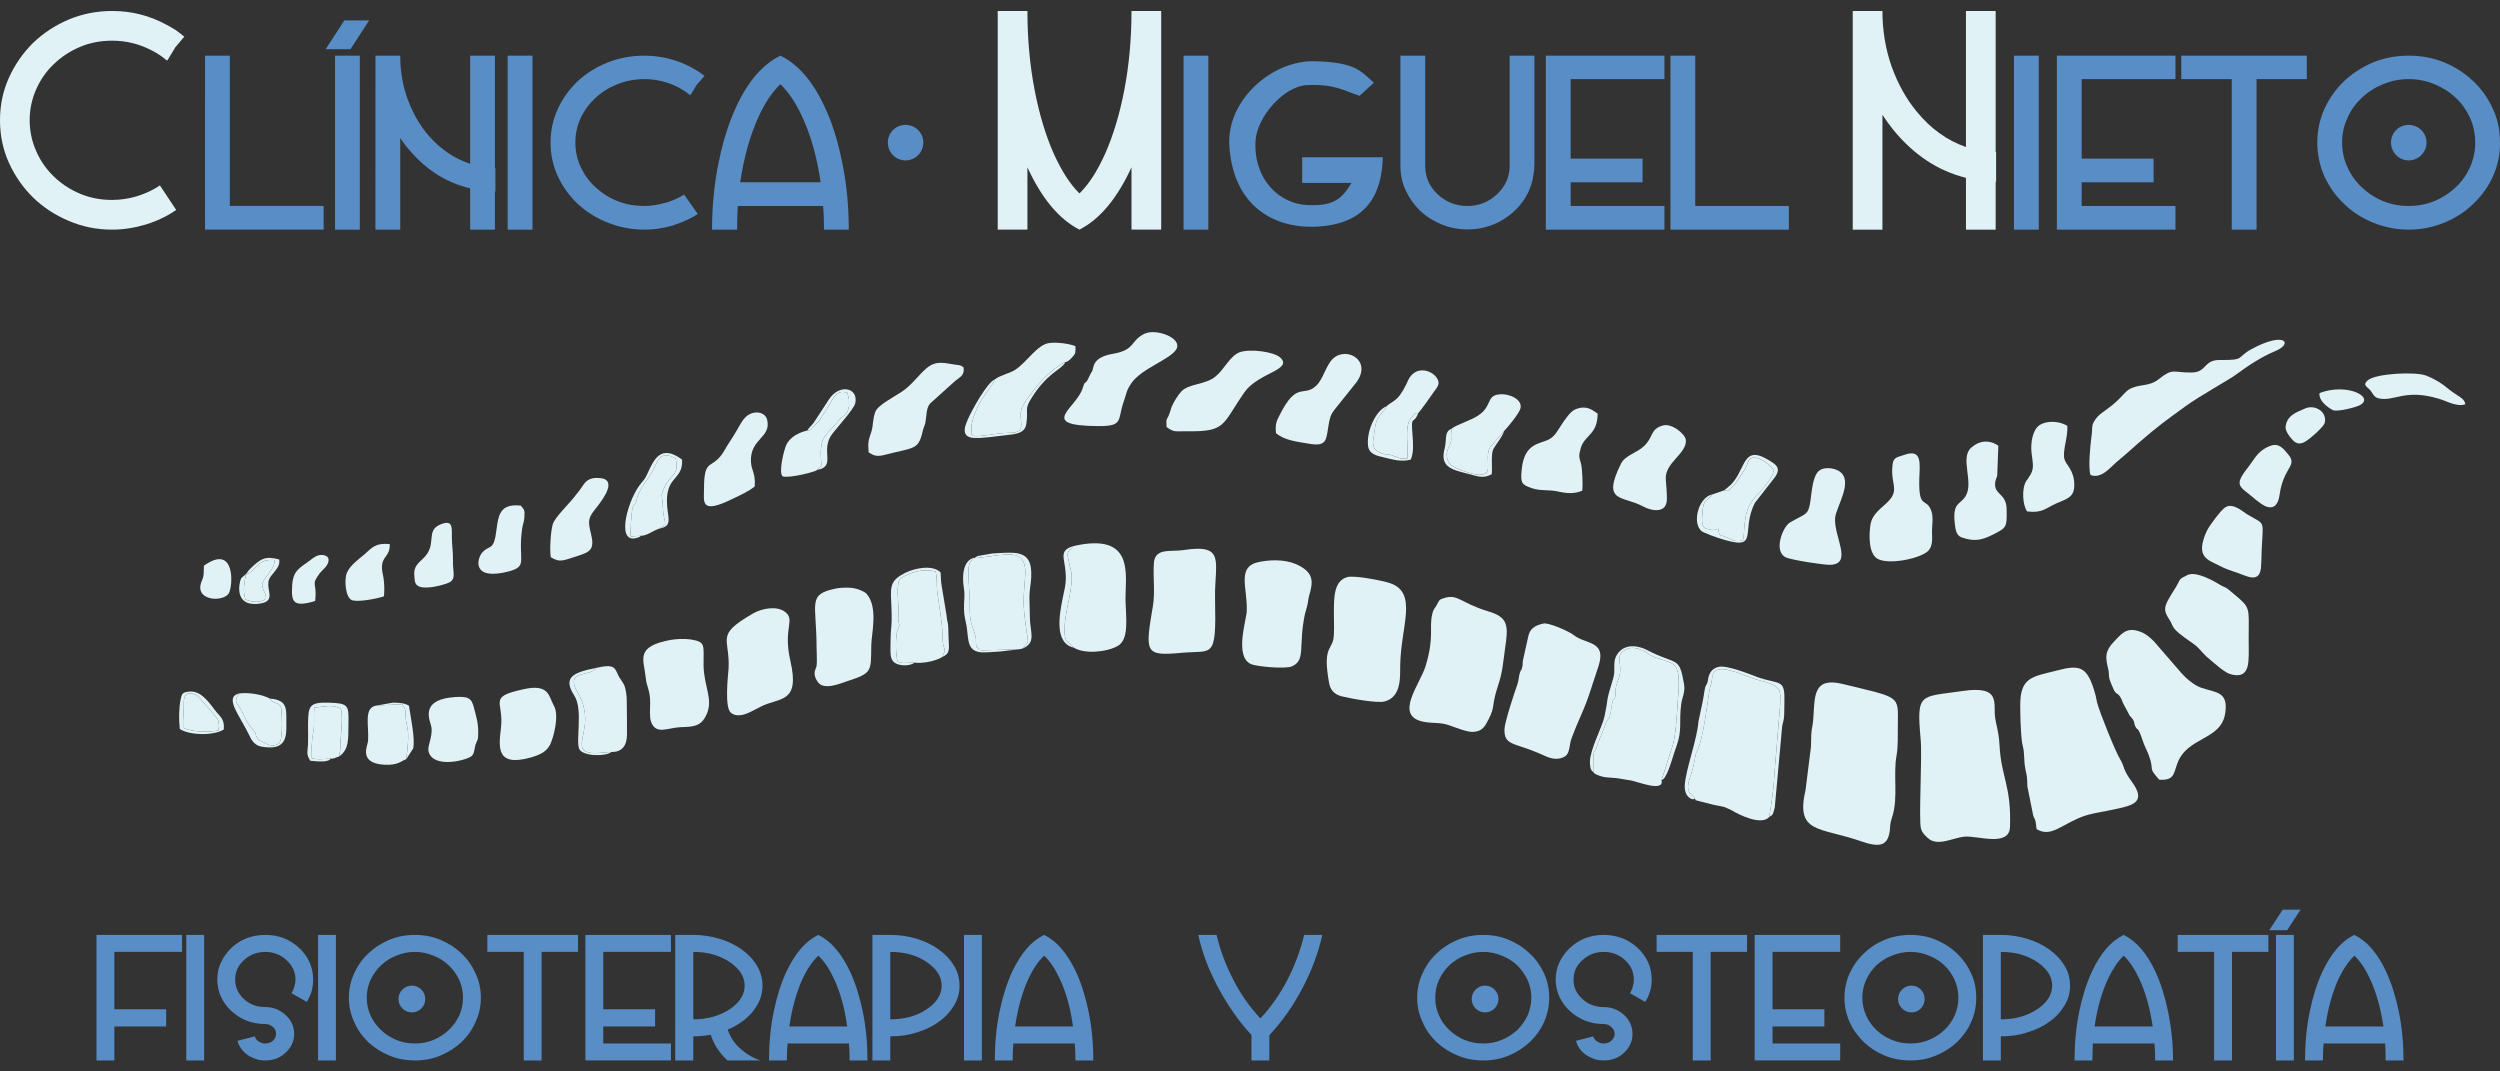 <?xml version="1.0" encoding="utf-8"?>
<!-- Generator: Adobe Illustrator 14.0.0, SVG Export Plug-In . SVG Version: 6.00 Build 43363)  -->
<!DOCTYPE svg PUBLIC "-//W3C//DTD SVG 1.1//EN" "http://www.w3.org/Graphics/SVG/1.1/DTD/svg11.dtd">
<svg version="1.1" id="Capa_1" xmlns="http://www.w3.org/2000/svg" xmlns:xlink="http://www.w3.org/1999/xlink" x="0px" y="0px"
	 width="280px" height="120px" viewBox="0 0 280 120" enable-background="new 0 0 280 120" xml:space="preserve">
<rect x="0" y="0" width="280" height="120" fill="#333333" stroke="none"/>
<g>
	<path fill="#E1F2F6" d="M228.093,92.854c1.126,0.701,2.102,0.124,3.077-0.399c2.628-1.451,2.876-1.202,5.953-1.877
		c1.877-0.399,3.228-0.826,1.676-2.978c-1.1-1.475-0.799-1.676-1.35-2.575c-0.501-0.802-2.276-5.18-2.577-6.354
		c-0.075-0.301-0.101-0.525-0.149-0.727c-0.901-3.352-1.702-3.552-4.428-2.826c-2.628,0.675-4.028,0.701-4.028,3.827
		c0,1.352,0.051,2.628,0.151,3.804c0.073,0.799,0.25,0.974,0.274,1.774c0.023,0.626,0.051,1.151,0.175,1.726
		c0.175,0.776,0.175,0.852,0.199,1.826l0.652,3.252c0.099,0.325,0.199,0.352,0.274,0.726
		C228.043,92.253,228.043,92.604,228.093,92.854L228.093,92.854z"/>
	<path fill="#E1F2F6" d="M212.408,84.646c0.201-1.1,0.126-2.275,0.15-3.552c0.024-3.226,0.35-2.901-6.13-4.478
		c-3.303-0.825-3.177,1.252-3.327,3.729c-0.125,1.625-0.25,0.8-0.274,3.303l-0.601,4.803c-1.149,4.928,1.526,4.152,6.156,5.753
		c2.149,0.751,3.15,0.601,3.301-1.45c0.024-0.651,0.125-0.875,0.301-1.452C212.584,89.2,212.033,86.774,212.408,84.646
		L212.408,84.646z"/>
	<path fill="#E1F2F6" d="M219.813,77.393c-4.777,0.7-5.179,0.101-4.702,5.379c0.2,2.025-0.252,9.206,0.05,10.082
		c0.174,0.501,0.399,0.651,0.7,0.95c1.077,1.101,2.876,0,4.203-0.101c1.401-0.124,4.952,1.177,5.054-1.05
		c0.174-4.653-1.001-5.604-1.177-9.256c-0.101-1.576-0.324-1.951-0.474-2.927C223.19,78.818,224.242,76.743,219.813,77.393
		L219.813,77.393z"/>
	<path fill="#E1F2F6" d="M189.845,89.451c0.175,0.3-0.275,0.051,0.45,0.274l1.677,0.425c0.426,0.076,0.801,0.15,1.199,0.25
		l0.775,0.351c0.802,0.501,3.328,1.752,4.204,0.752c0.301-1.853,0.477-2.877,0.6-4.93c0.05-0.775,0.126-1.7,0.2-2.501l0.427-5.128
		c0.025-1.677,0.324-2.075-2.628-2.827c-0.775-0.199-3.325-1.426-4.302-1.126c-0.877,0.275-0.576,1.077-0.877,1.853
		c-0.226,0.626-0.574,4.678-1.275,6.729c-0.4,1.175-0.176-0.126-0.6,2.075c-0.126,0.701-0.451,1.451-0.576,1.978
		C188.869,88.8,189.394,88.852,189.845,89.451L189.845,89.451z"/>
	<path fill="#E1F2F6" d="M241.828,87.324c1.625,0.101,1.6-0.575,2.001-1.726c1.075-3.153,4.951-2.603,5.401-5.754
		c0.351-2.426-1.051-2.251-2.726-2.826c-0.775-0.275-1.676-1.051-2.202-1.65l-3.051-3.527c-0.475-0.475-1-0.925-1.651-1.126
		c-1.375-0.476-1.95,0.226-2.627,0.926c-1.35,1.351-1.151,2.001-0.827,3.402c0.076,0.348,0.026,0.649,0.102,0.95
		c0,0.101,0.451,1.2,0.525,1.324c0.324,0.552,0.451,0.226,0.826,0.977c0.101,0.226,0.126,0.376,0.273,0.626l0.652,1.226
		c0.123,0.176,0.349,0.35,0.425,0.55c0.149,0.325,0.051,0.35,0.227,0.7c0.224,0.426,0.175,0.051,0.424,0.551
		c0.176,0.351,0.376,1,0.526,1.403l0.5,1.124C241.401,86.549,240.451,85.748,241.828,87.324L241.828,87.324z"/>
	<path fill="#E1F2F6" d="M161.728,66.988c-0.551,0.148-0.551,0.273-0.801,0.751c-0.302,0.524-0.375,0.45-0.526,1.075
		c-0.35,1.576,0.252,2.526-0.725,5.754c-0.6,2.051-3.651,5.628-0.199,6.279c1.076,0.199,1.875,0.024,2.876,0.399
		c0.626,0.225,1.977,0.751,2.576,0.726c1.126-0.025,1.401-0.675,1.776-1.376c0.8-1.551,0.3-1.451,1.051-3.728
		c0.55-1.65,0.55-2.4,0.8-4.152c0.399-2.651,0.399-3.578-1.9-4.254C163.529,67.513,163.302,66.486,161.728,66.988L161.728,66.988z"
		/>
	<path fill="#E1F2F6" d="M172.835,69.839c-0.952,0.225-1.503,0.575-1.678,1.477l-0.601,2.701c-0.024,0.226,0,0.501-0.074,0.727
		c-0.125,0.55-0.052,0.049-0.225,0.524c-0.149,0.35-0.149,0.926-0.3,1.351c-0.327,0.902-1.427,4.254-1.452,5.004
		c-0.074,1.876,1.002,1.526,3.828,2.727c0.75,0.299,1.602,0.9,2.676,0.5c0.901-0.325,0.676-1.251,1.001-2.15
		c0.926-2.478,1.451-3.176,2.275-5.829l0.751-2.277c0.925-2.902-1.45-2.376-2.828-3.5C175.76,70.739,173.459,69.688,172.835,69.839
		L172.835,69.839z"/>
	<path fill="#E1F2F6" d="M178.438,86.449c0.125,0.25,0.473,0.351,0.825,0.476c0.425,0.124,0.649,0.149,1.124,0.175
		c1.051,0.05,1.301,0.176,2.228,0.301c0.725,0.102,3.802,1.4,3.479-0.025l1.274-3.976c0.325-1.228,0.427-3.127,0.525-4.58
		c0.05-1.2,0.45-3.727-0.45-4.402c-0.675-0.475-2.076-0.65-2.703-1.101c-0.799-0.55-1.852-1.101-2.826-0.474
		c-0.775,0.499-0.501,1.075-0.451,1.949c0.052,0.902-0.299,1.402-0.45,2.027c-0.124,0.449-0.024,0.825-0.1,1.201
		c-0.126,0.501-0.176-0.102-0.376,0.85c-0.075,0.35-0.1,0.85-0.176,1.101c-0.148,0.7-0.148,0.401-0.426,0.8l-0.425,1.152
		l-0.023,0.05l-0.552,1.325C178.486,84.999,178.463,83.146,178.438,86.449L178.438,86.449z"/>
	<path fill="#E1F2F6" d="M150.896,64.635c-1.527,0.427-1.5,2.303-1.5,4.178c0,0.7,0.074,2.277-0.076,2.876
		c-0.325,1.177-1.126,1.026-0.475,4.728c0.124,0.8,0.551,1.327,1.351,1.551c0.901,0.226,4.103,0.851,4.953,0.577
		c1.853-0.552,1.649-2.828,1.677-4.028c0.05-4.302,2.001-8.079-1.078-9.181C154.923,65.036,151.694,64.41,150.896,64.635
		L150.896,64.635z"/>
	<path fill="#E1F2F6" d="M234.146,53.203c1.202,0.451,2.178-0.825,2.875-1.425c0.827-0.7,1.627-1.376,2.503-2.177
		c2.252-1.951,2.952-2.426,5.254-4.102c1.525-1.125,4.952-3.002,5.704-3.578c1.25-0.925,2.776-1.951,4.352-2.601
		c2.077-0.875,1.027-2.227-2.651-0.226c-1.751,0.951-0.675,1.251-3.478,1.226c-1.976-0.051-1.477,1.401-3.277,1.401
		c-2.076,0.024-2.026-0.551-3.652,0.75c-1.125,0.901-2.252,0.476-3.376,1.177c-0.351,0.225-0.751,0.75-1.151,1.125
		c-1.175,1.151-2.026,1.426-2.551,2.177c-0.526,0.776-0.3,0.876-0.45,1.927C234.123,49.777,233.848,52.479,234.146,53.203
		L234.146,53.203z"/>
	<path fill="#E1F2F6" d="M132.533,61.609c-1.427,0.225-3.202-0.301-3.302,1.501c-0.1,1.601,0.15,3.227-0.1,4.728
		c-0.9,5.327-0.926,5.652,3.227,5.277c3.452-0.325,3.878,0.851,3.729-5.953C135.985,63.01,137.411,60.857,132.533,61.609
		L132.533,61.609z"/>
	<path fill="#E1F2F6" d="M141.163,62.91c-2.751,0.475-1.426,2.826-1.526,5.528c-0.024,0.951-1.402,5.076,0.45,5.929
		c0.65,0.301,3.853,0.575,4.579,0.274c1.625-0.675,0.726-2.226,1.476-5.829c0.125-0.524,0.149-0.449,0.274-0.999
		c0.075-0.251,0.101-0.752,0.201-1.077c0.499-1.625,0.45-2.502-1-3.326C144.441,62.734,142.764,62.609,141.163,62.91L141.163,62.91z
		"/>
	<path fill="#E1F2F6" d="M120.226,61.158c-0.752,0.875-0.852,0.426-0.276,2.775c0.375,1.502-0.601,4.304-0.7,6.004
		c-0.15,2.277,0.4,1.803,1.025,2.603c1.175,0.726,3.603,0.524,4.878-0.175c1.35-0.726,0.95-3.153,0.9-5.203
		C126.029,64.386,127.154,59.582,120.226,61.158L120.226,61.158z"/>
	<path fill="#E1F2F6" d="M81.601,74.893c-0.074,0.851-0.449,4.276,0.226,4.903c0.45,0.425,1.176,0.375,1.802,0.125
		c0.449-0.176,1.025-0.5,1.526-0.752c2.076-1.1,4.478-0.301,3.377-5.103c-0.901-3.852,0.674-4.652-0.701-5.604
		c-0.926-0.626-2.551-0.3-3.502,0.251C80.024,71.216,81.776,71.364,81.601,74.893L81.601,74.893z"/>
	<path fill="#E1F2F6" d="M244.979,64.41c-1,0.501-0.701,0.351-1.251,1.301c-0.325,0.525-0.7,1.101-0.999,1.677
		c-0.427,0.826-0.201,1.325,0.175,1.9c0.7,1.051,0.024,0.926,2.526,2.653c0.9,0.599,1.076,1.025,1.7,1.601l0.353,0.3
		c0.574,0.476,1.598,1.426,2.274,1.651c2.126,0.626,2.102-1.076,2.102-2.752c0-0.85-0.025-1.699,0-2.525
		c0.024-2.477-0.025-2.304-2.253-4.178c-0.349-0.301-0.525-0.274-0.899-0.501C248.056,65.136,245.98,63.91,244.979,64.41
		L244.979,64.41z"/>
	<path fill="#E1F2F6" d="M93.633,65.911c-3.252,0.675-2.177,1.551-2.177,6.58c0,0.55,0.075,1.601,0,2.125
		c-0.075,0.326-0.525,0.801,0.124,1.752c0.702,0.999,2.452,0.2,3.453-0.125c2.702-0.875,2.502-1.101,2.552-4.003
		c0-1.175,0.801-4.152-0.501-5.703c-0.249-0.301-1-0.576-1.426-0.65C95.034,65.762,94.184,65.812,93.633,65.911L93.633,65.911z"/>
	<path fill="#E1F2F6" d="M109.118,62.51l-0.1-0.025c-0.275,0.449-0.5,0.5-0.525,1.125c-0.075,1.627,0.149,3.003,0.125,4.178
		c-0.025,2.052,0.176,1.852,0.625,3.429c0.125,0.448,0.024,0.574,0.075,0.898c0.102,0.577-0.125,0.201,0.251,0.477
		c0.225,0.324-0.101,0.124,0.449,0.25l4.128-0.126l0.374-0.074c0.026-0.025,0.052-0.075,0.076-0.101l0.399-0.45
		c0.126-0.225,0.15-0.25,0.102-0.576c-0.176-1.149-0.45-2.951-0.45-4.102c0-1.076,0.124-2.001,0.175-2.901
		C115.047,61.008,112.395,62.285,109.118,62.51L109.118,62.51z"/>
	<path fill="#E1F2F6" d="M75.147,71.664c-4.078,0.752-3.027,2.178-2.827,4.229c0.101,1.077,0.5,1.375,0.5,2.802
		c0,0.701-0.099,1.576,0.1,2.151c0.551,1.501,1.902,0.649,3.277,0.599c1.551-0.049,2.302-0.1,2.902-1.35
		c0.851-1.751-0.274-3.202-0.3-5.579c-0.024-2.276,0.3-2.627-1.476-2.901C76.622,71.515,75.772,71.563,75.147,71.664L75.147,71.664z
		"/>
	<path fill="#E1F2F6" d="M128.206,37.368c-1.602,0.751-1.025,1.827-3.527,2.252c-2.376,0.4-2.151,1.501-2.353,1.951
		c-0.023,0.05-0.149,0.201-0.149,0.225l-0.375,0.774c-0.325,0.526-0.276,0.025-0.525,0.851c-0.65,2.302-5.203,4.253,1.701,4.303
		c2.902,0.024,2.152-0.675,2.878-2.751c0.375-1.05,0.274-1.201,0.875-2.077c1.125-1.626,4.303-2.628,5.003-3.752
		C132.508,37.868,129.507,36.768,128.206,37.368L128.206,37.368z"/>
	<path fill="#E1F2F6" d="M213.258,50.952c-0.674,0.25-1.175,0.225-1.275,1c-0.324,2.151,0.801,2.827-0.45,4.153
		c-0.801,0.851-1.852,1.376-2.053,2.726c-0.147,1.026-0.249,3.277,0.902,3.802c1.375,0.651,4.978-0.149,5.654-1.024
		c0.424-0.551,0.374-1.176,0.348-2.052c0-0.751,0.177-1.626-0.073-2.326c-0.551-1.577-1.427-0.076-1.352-3.503
		C214.986,52.078,215.386,50.176,213.258,50.952L213.258,50.952z"/>
	<path fill="#E1F2F6" d="M130.656,47.824c0.825,0.601,0.9,0.476,2.201,0.476c4.502,0.075,3.953-0.676,6.529-4.377
		c1.526-2.177,5.479-2.502,4.002-3.878c-0.699-0.65-3.352-1-4.526-0.601c-1.102,0.401-1.776,1.977-2.728,2.728
		c-1.102,0.925-2.953,0.774-3.802,1.651c-0.376,0.375-0.876,1.201-1.077,1.676c-0.15,0.35-0.199,0.7-0.375,1.076
		C130.582,47.15,130.632,46.949,130.656,47.824L130.656,47.824z"/>
	<path fill="#E1F2F6" d="M97.286,50.651c0.6,0.426,0.976,0.525,1.976,0.25c3.103-0.801,3.577-0.5,4.053-2.501
		c0.101-0.5,0.25-0.701,0.325-1.05c0.151-0.801,0.075-1.602,0.525-2.151l2.802-2.526c0.501-0.425,1.102-0.6,0.95-1.527
		c-0.35-0.249-0.3-0.225-0.9-0.299c-1.176-0.151-2.126-0.551-3.253,0.4c-0.899,0.774-1.626,1.852-2.726,2.602
		c-0.851,0.575-2.702,1.501-3.002,2.276c-0.326,0.876-0.2,1.451-0.45,2.251C97.286,49.302,97.186,49.451,97.286,50.651
		L97.286,50.651z"/>
	<path fill="#E1F2F6" d="M111.444,42.471c-0.075,0.376-1.401,2.052-1.727,2.677c-0.376,0.7-0.825,1.801-0.925,2.601l0.05,0.976
		c0.375,0.375,2.501-0.225,4.127-0.25c0.326,0,0.701,0,1.026-0.15c0.876-0.476-0.1-1.702,0.576-2.902
		c0.374-0.675,0.774-1.151,1.301-1.851c0.725-0.976,2.326-2.577,3.452-3.026c0.275,0,0.625-0.376,0.8-0.575
		c0.376-0.4,0.326-0.5,0.326-1.201c-0.601-0.25-2.001-0.476-2.927-0.351c-1.376,0.175-2.477,2.126-3.828,3.002
		C113.021,41.847,112.045,42.021,111.444,42.471L111.444,42.471z"/>
	<path fill="#E1F2F6" d="M203.978,52.578c-0.899,0.375-1.025,2.126-1.2,3.452c-0.227,1.726-0.526,1.45-2.276,2.476
		c-0.826,0.45-1.901,3.201-0.524,3.902c0.649,0.326,4.378,0.877,5.002,0.852c2.577-0.076,0.398-3.177,0.55-5.229
		c0.076-1.225,2.178-4.203,0.427-5.279C205.455,52.453,204.579,52.303,203.978,52.578L203.978,52.578z"/>
	<path fill="#E1F2F6" d="M142.916,48.526c0.999,0.799,2.251,0.924,3.727,1.175c2.152,0.375,1.854-0.601,2.226-2.477
		c0.176-0.826,0.352-1.051,0.826-1.626l2.203-2.752c1.825-2.452-1.053-4.078-2.578-2.702c-0.824,0.751-1.101,2.302-1.901,3.052
		c-1.425,1.351-2.15-0.575-4.077,3.253C142.99,47.125,142.79,47.524,142.916,48.526L142.916,48.526z"/>
	<path fill="#E1F2F6" d="M177.211,54.954c0.075-0.475,0.025-2.451-0.149-3.076c-0.2-0.626-0.273-0.851,0-1.751
		c0.451-1.426,1.852-1.426,1.876-3.803c-0.676-0.45-1.25-0.976-2.502-0.475c-0.549,0.225-1.15,1.125-1.5,1.651
		c-0.45,0.65-0.726,1.326-1.477,1.726c-1.05,0.525-2.752,0.4-3.028,3.377c-0.147,1.5-0.024,1.676,1.152,2.076
		c0.925,0.325,1.876,0.15,2.827,0.35C175.359,55.254,176.31,55.354,177.211,54.954L177.211,54.954z"/>
	<path fill="#E1F2F6" d="M102.438,74.216c1.076,0.126,2.527-0.25,3.128-0.649c0.551-1.377,0-0.401,0-2.351
		c0.024-0.951-0.425-3.805-0.575-4.779c-0.125-0.801,0-1.752-0.2-2.403c-0.976-0.374-2.577-0.023-3.301,0.402
		c-0.551,0.299-0.826,0.35-0.901,1.076c-0.15,1.075,0.124,2.377,0.025,3.552c-0.076,1.05,0.324,0.601-0.076,1.5
		c-0.275,0.627-0.225,2.952,0,3.553C101.113,74.367,101.789,74.191,102.438,74.216L102.438,74.216z"/>
	<path fill="#E1F2F6" d="M66.717,74.816c-0.175,0.201,0.024,0.05-0.301,0.301c-0.726,0.525-2.977,0.149-1.827,2.25
		c0.025,0.025,0.025,0.052,0.051,0.076c1.901,3.152,0.125,5.305,0.601,6.354c0.449,0.899,2.276,0.425,3.227,0.425
		c1.276,0.026,1.752-0.8,1.752-1.976c0-1.251,0-2.552-0.024-3.803c0-0.551-0.101-1.201-0.251-1.626
		c-0.124-0.351-0.524-0.801-0.7-1.176C68.843,74.716,68.742,74.342,66.717,74.816L66.717,74.816z"/>
	<path fill="#E1F2F6" d="M186.268,47.649c-1.478,0.4-1.05,1.301-2.151,2.327c-0.825,0.775-2.126,1.026-2.576,1.976
		c-2.178,4.403,0.175,3.527,2.451,4.754c0.952,0.525,2.701,0.875,2.701-0.827c0-0.825-0.074-1.5-0.124-2.177
		c-0.151-1.875,2.352-2.876,2.252-4.402C188.769,48.625,187.242,47.375,186.268,47.649L186.268,47.649z"/>
	<path fill="#E1F2F6" d="M223.814,49.926c-0.975-0.7-2.125-0.6-3.026,0.201c-1.325,1.151,0.325,3.903-0.649,5.453
		c-0.601,0.976-1.477,0.651-1.201,3.077c0.073,0.625,0.15,1.301,0.75,1.526c1.402,0.5,2.276,0.325,3.503-0.301
		c1.525-0.774,1.6-0.774,1.551-2.876c-0.051-1.851-1.476-1.551-1.275-3.002c0.049-0.425,0.174-0.399,0.225-0.801L223.814,49.926z"/>
	<path fill="#E1F2F6" d="M58.637,77.193c-4.078,0.899-2.178,1.301-2.527,4.328c-0.226,2.025-0.65,4.428,3.303,3.326
		c1.051-0.3,1.775-0.625,2.2-1.45c0.377-0.775,1.051-3.252,0.426-4.353C61.439,78.019,61.563,76.544,58.637,77.193L58.637,77.193z"
		/>
	<path fill="#E1F2F6" d="M227.042,57.281c1.676,0.201,2.027-0.326,3.204-0.875c1.174-0.526,2.074-0.651,2.074-2.051
		c0.025-1.677-0.925-2.277-1.102-2.927c-0.248-0.926,0.402-2.402,0.325-3.728c-0.774-0.5-2.199-0.675-3.126-0.076
		c-0.751,0.501-1.026,1.976-0.875,3.177c0.25,1.751,0.25,1.875-0.602,3.078C226.418,54.679,226.519,56.581,227.042,57.281
		L227.042,57.281z"/>
	<path fill="#E1F2F6" d="M249.181,56.855c-0.5,0.351-1.727,2.026-2.001,2.576c-1.426,3.078,0.2,3.278,1.501,3.978
		c0.85,0.45,1.726,0.65,2.652,1.026c1.425,0.574,1.9,0.126,1.926-1.326c0.102-5.253,0.752-4.103-1.576-5.503
		C251.157,57.281,250.033,56.23,249.181,56.855L249.181,56.855z"/>
	<path fill="#E1F2F6" d="M78.85,54.729c0,1.426-0.476,2.953,3.177,1.151c0.801-0.375,1.876-0.875,2.501-1.4
		c0.102-1.577-0.375-1.727-0.425-2.777c-0.101-2.603,2.276-2.651,1.826-4.653c-0.2-0.9-1.377-1.125-2.227-0.501
		c-0.525,0.376-0.926,1.226-1.301,1.852C82,49.1,81.6,49.625,81.15,50.426C79.775,52.803,78.85,51.052,78.85,54.729L78.85,54.729z"
		/>
	<path fill="#E1F2F6" d="M162.603,48c-0.251,1.276,0.2,1.051-0.401,2.226c-0.3,0.551-0.174,1.451,0.302,1.852
		c0.374,0.325,3.775,1.851,4.101,0.625c0.052-0.175,0.052-0.175,0.052-0.375c0.05-0.65-0.176-1.451,0.224-2.227l1.577-1.826
		c0.424-0.426,1.676-1.977,1.825-2.502c0.323-1.1-1.502-1.85-2.677-1.551c-1.075,0.275-0.575,1.376-2.102,2.351
		C164.803,47.049,163.002,47.624,162.603,48L162.603,48z"/>
	<path fill="#E1F2F6" d="M193.071,54.93l-1.3,0.45c-0.175,0.249-0.051,0.1-0.275,0.325c-0.275,0.225-0.625,0.375-0.75,1.077
		c-0.076,0.45-0.2,1.751-0.025,2.076c0.15,0.326,0.427,0.4,0.877,0.475c0.399,0.05,0.1,0.1,0.549-0.024
		c0.651-0.15,0.326-0.15,0.326-0.175c0.051,1.125,0.176,0.674,0.976,1.076c0.701,0.35,0.852,0.475,1.752,0.327
		c0.274-0.826-0.077-2.902,1.074-4.479c0.476-0.625,2.602-2.651,2.327-3.477l-0.149-0.151c-0.501-0.6-1.626-1.425-2.326-1.1
		c-0.55,0.3-0.101,0.525-1.251,2.052c-0.201,0.274-0.425,0.7-0.676,0.976C193.397,55.155,193.522,54.979,193.071,54.93
		L193.071,54.93z"/>
	<path fill="#E1F2F6" d="M53.56,81.996c0-1.15-0.226-1.7-0.476-2.728c-0.275-1.151-0.726-1.275-2.126-1.2
		c-4.178,0.301-2.702,2.777-2.627,3.427c0.125,1.077-0.499,2.077-0.326,2.702c0.551,1.951,4.403,0.926,4.853,0.449
		c0.301-0.323,0.276-0.849,0.401-1.249C53.508,82.721,53.56,82.971,53.56,81.996L53.56,81.996z"/>
	<path fill="#E1F2F6" d="M155.298,45.499c-0.225,0.5-0.051,0.175-0.349,0.525c-0.877,1.025-0.852,1.226-1.077,2.776
		c-0.126,0.7-0.176,1.225,0.275,1.65c0.024,0,0.05,0.025,0.074,0.05c0.076,0.05,0.35,0.2,0.426,0.225
		c0.876,0.375,0.199-0.149,1.801,0.475c0.451,0.175,0.602,0.2,1.176,0.15c0.101-2.277-0.374-3.728,0.576-4.729
		c0.475-0.475,0.05-0.25,0.649-0.375c0.15-0.1,1.501-1.977,1.775-2.402c0.275-0.401,0.751-0.826,0.325-1.476
		c-0.648-1-2.45-1.426-3.226,0.2c-0.275,0.651-0.8,1.626-1.251,2.052C156.074,44.998,155.521,45.248,155.298,45.499L155.298,45.499z
		"/>
	<path fill="#E1F2F6" d="M61.688,62.408c1.077,0.651,1.401,0.351,3.102-0.174c1.326-0.426,1.826-0.727,1.401-2.452
		c-0.426-1.627-0.225-1.876,0.65-2.977c0.751-0.976,2.527-3.327-0.024-3.277c-1.201,0.024-1.401,0.726-1.826,1.276
		c-0.2,0.3-0.225,0.275-0.449,0.575c-0.7,0.976-2.377,2.501-2.627,3.327C61.688,59.432,61.539,61.484,61.688,62.408L61.688,62.408z"
		/>
	<path fill="#E1F2F6" d="M90.407,48.226c-0.826,0.175-1.927,0.676-2.352,1.626c-0.275,0.626-0.877,3.102-0.4,3.503
		c0.7,0.225,3.603-0.475,3.877-0.726l0.201-0.225c0.025-0.025,0.2-0.175,0.25-0.2c0.05-0.801-0.401-2.476,0.626-3.627l1.201-1.325
		c0.375-0.525,0.375-0.375,0.775-0.751c0.274-0.274,0.425-0.475,0.5-1c0-0.075,0-0.676,0-0.775l-0.176-0.726
		c-1.324-0.524-1.775,1.052-2.351,1.876c-0.825,1.176-0.376,0.801-1.401,1.876C90.731,48.2,90.807,48.2,90.407,48.226L90.407,48.226
		z"/>
	<path fill="#E1F2F6" d="M45.503,85.024c0.501-3.827-0.024-3.354-0.075-4.804c-0.05-0.976,0.025-0.627-0.376-1.353l-2.852,0.15
		c-1.525,0.2-0.851,2.227-0.976,3.977c-0.051,0.526-1.102,2.453,1.75,2.652C44.628,85.748,44.953,85.199,45.503,85.024
		L45.503,85.024z"/>
	<path fill="#E1F2F6" d="M254.234,49.952c-0.825,0.326-1.326,0.8-1.776,1.45c-0.3,0.401-0.35,0.524-0.625,0.876
		c-1.801,2.276-0.95,2.126,0.826,3.702c0.199,0.175,0.775,0.575,0.976,0.674c1.1,0.526,1.551-0.274,1.675-1.225
		c0.451-3.202,2.076-3.227,0.952-4.553C255.811,50.351,255.285,49.526,254.234,49.952L254.234,49.952z"/>
	<path fill="#E1F2F6" d="M58.336,56.63c-2.727-0.3-2.501,1.526-2.852,3.503c-0.3,1.476-0.751,0.951-1.451,1.726
		c-0.65,0.727-1.201,3.202,2.901,2.151c2.302-0.601,1.025-1.226,1.551-4.828c0.075-0.551,0.225-0.7,0.249-1.276
		C58.787,57.03,58.687,57.106,58.336,56.63L58.336,56.63z"/>
	<path fill="#E1F2F6" d="M71.771,60.007c0.726,0,1.326-0.576,2.076-0.801l0.65-0.45c-0.024-0.775-0.201-0.551-0.275-2.252
		c-0.05-1.05-0.274-0.876,0.151-1.826c0.749-1.676,1.75-1.401,1.3-3.327c-1.801-1.051-2.025,0.45-2.601,1.425
		c-0.7,1.225-1.051,1.376-1.65,2.776c-0.15,0.351-0.051,0.351-0.201,0.7c-0.075,0.125-0.274,0.375-0.35,0.526
		c-0.126,0.274-0.301,2.952-0.251,3.301L71.771,60.007z"/>
	<path fill="#E1F2F6" d="M276.122,45.273c-0.123-0.726-0.775-0.801-1.976-1.775c-0.649-0.551-1.451-1.051-2.4-1.426
		c-1.177-0.476-5.68-0.25-6.555,0.525c-0.552,0.476-0.2,0.65,0.2,1.026c0.351,0.349,0.425,0.825,0.951,0.976
		c1.802,0.45,2.902-1.101,6.779,0.05C273.997,44.898,275.198,45.624,276.122,45.273L276.122,45.273z"/>
	<path fill="#E1F2F6" d="M49.406,58.707c-1.876,0.725-0.326,2.251-2.026,3.852c-0.551,0.525-1.077,0.926-0.976,1.901
		c0.049,0.525,0.024,0.851,0.325,1.101c0.3,0.25,0.876,0.274,1.326,0.225c0.601-0.024,1.95-0.35,2.351-0.602
		c0.701-0.398,0.276-1.349,0.326-2.324c0.023-1.126-0.126-1.752-0.126-2.802C50.631,58.957,50.631,58.231,49.406,58.707
		L49.406,58.707z"/>
	<path fill="#E1F2F6" d="M43.002,66.787c0.05-0.524,0.05-1.124,0-1.651c-0.026-0.5-0.225-1.101-0.225-1.524
		c-0.026-1.377,0.924-1.227,0.875-2.677c-1.577-0.151-1.977,0.376-2.828,1.15c-0.649,0.551-1.601,1.201-1.976,2.077
		c-0.326,0.8-0.149,2.877,0.626,3.076C40.3,67.438,42.276,67.037,43.002,66.787L43.002,66.787z"/>
	<path fill="#E1F2F6" d="M30.244,78.243c-0.825-0.425-2.228-0.725-3.478-0.575c-0.551,0.977-0.35,0.876,0.125,1.651
		c0.476,0.751,0.625,1.501,1.201,2.125c0.801,0.851,0.4,0.776,0.751,1.252c0.3,0.426,0.125,0.101,0.95,0.574
		c0.024,0.025,0.05,0.051,0.075,0.051c0.376,0.2,0.95,0.301,1.401-0.101c0.501-0.45,0.251-3.901,0.226-3.953
		C31.244,78.569,30.644,78.944,30.244,78.243L30.244,78.243z"/>
	<path fill="#E1F2F6" d="M37.022,84.973c0.501,0,0.45-0.101,0.951-0.25c0-0.025,0.023-0.076,0.023-0.102
		c0.051-0.523,0.126-0.349,0.126-1.224c0-0.577,0.225-2.378,0.149-3.429c0-0.225-0.024-0.575-0.225-0.649l-0.301-0.126
		c-0.825-0.251-1.701-0.025-2.551,0.074c-0.075,1.078,0.075,2.003-0.151,2.953c-0.075,0.426-0.25,2.228-0.174,2.676
		C35.571,85.148,36.297,84.973,37.022,84.973L37.022,84.973z"/>
	<path fill="#E1F2F6" d="M189.845,89.451c-0.451-0.6-0.976-0.651-0.726-1.827c0.125-0.524,0.45-1.275,0.576-1.977
		c0.426-2.2,0.199-0.9,0.6-2.075c0.701-2.053,1.05-6.104,1.275-6.729c0.301-0.776,0-1.576,0.877-1.853
		c0.977-0.3,3.526,0.927,4.302,1.126c2.952,0.751,2.653,1.15,2.628,2.826l-0.427,5.129c-0.074,0.8-0.15,1.727-0.2,2.502
		c-0.124,2.052-0.3,3.076-0.6,4.928c0.325-0.201,0.399-0.124,0.625-1.077l0.826-9.055c0.075-0.551,0.2-0.601,0.226-1.276
		c0.025-0.449,0-0.926,0.025-1.4c0.074-2.702-0.427-1.977-2.928-2.827c-0.977-0.351-3.478-1.4-4.453-1.176
		c-1.203,0.3-1.151,1.5-1.203,1.625c-0.148,0.576-0.248,0.252-0.374,1.102c-0.05,0.426-0.124,0.725-0.198,1.176l-0.477,2.252
		c-0.124,1.926-1.426,5.354-1.525,7.104c-0.074,1.45,1,1.7,1.05,1.526C189.77,89.451,189.819,89.477,189.845,89.451L189.845,89.451z
		"/>
	<path fill="#E1F2F6" d="M178.438,86.449c0.024-3.303,0.049-1.45,0.499-3.152l0.552-1.326l0.023-0.05l0.425-1.151
		c0.277-0.397,0.277-0.101,0.426-0.799c0.076-0.251,0.101-0.752,0.175-1.103c0.201-0.95,0.251-0.348,0.377-0.85
		c0.075-0.374-0.024-0.751,0.1-1.2c0.151-0.626,0.502-1.126,0.45-2.026c-0.05-0.876-0.324-1.451,0.451-1.951
		c0.975-0.626,2.026-0.074,2.826,0.475c0.626,0.45,2.027,0.625,2.703,1.101c0.9,0.676,0.5,3.202,0.45,4.402
		c-0.101,1.452-0.2,3.354-0.525,4.579l-1.274,3.977c0.424-0.3,0.123,0.025,0.424-0.424c0.477-0.727,0.95-2.653,1.228-3.328
		c0.699-1.9,0.273-2.727,0.549-4.778c0.101-0.727,0.45-1.325,0.327-2.15c-0.552-3.303-0.777-2.127-4.128-3.877
		c-1.428-0.727-2.878-0.602-3.528,0.75c-0.325,0.725-0.024,1.526-0.275,2.352c-0.95,3.101-0.473,1.9-0.999,4.353
		c-0.274,1.225-1.576,3.575-1.627,5.028c0,0.1,0.024,0.523,0.051,0.601c0.05,0.249,0,0.1,0.1,0.3
		C178.363,86.449,178.213,86.273,178.438,86.449L178.438,86.449z"/>
	<path fill="#E1F2F6" d="M102.438,74.216c-0.649-0.024-1.324,0.15-1.9-0.101c-0.225-0.601-0.275-2.926,0-3.552
		c0.4-0.901,0-0.45,0.076-1.501c0.099-1.175-0.176-2.477-0.025-3.553c0.075-0.725,0.35-0.775,0.901-1.075
		c0.724-0.426,2.326-0.776,3.301-0.401c0.2,0.651,0.075,1.601,0.2,2.403c0.15,0.974,0.601,3.827,0.575,4.777
		c0,1.951,0.551,0.976,0,2.351c0.926-0.399,0.7-1,0.676-2.101c-0.05-2.401-0.101-1.25-0.225-2.527l-0.575-3.477
		c-0.075-0.426-0.05-0.9-0.1-1.352c-0.877-0.876-2.802-0.499-3.903,0.025c-1.626,0.802-1.726,1.426-1.626,3.151
		c0.149,3.377-0.05,2.277-0.075,4.829c0,0.9-0.1,1.7,0.45,2.101C100.763,74.642,101.988,74.592,102.438,74.216L102.438,74.216z"/>
	<path fill="#E1F2F6" d="M35.297,67.313c0.249-2.302-0.551-1.627,0.524-3.129l0.501-0.525c0.4-0.35,0.825-1.226,0.05-1.45
		c-0.774-0.251-1.351,0.35-1.751,0.625c-1.075,0.801-1.825,1.076-1.901,2.802C32.62,67.388,32.796,68.062,35.297,67.313
		L35.297,67.313z"/>
	<path fill="#E1F2F6" d="M22.839,63.359c-0.05,0.825,0.049,1.026-0.226,1.676c-0.976,2.227,2.227,2.452,2.977,1.476
		C26.091,65.86,26.467,60.758,22.839,63.359L22.839,63.359z"/>
	<path fill="#E1F2F6" d="M24.44,81.821c0.125-0.35,0.125-0.85-0.075-1.326l-2.077-2.4c-0.376-0.4-1.727-1-1.701,0.601
		c0.023,1.05-0.126,1.677-0.076,2.826C21.589,81.996,23.189,82.022,24.44,81.821L24.44,81.821z"/>
	<path fill="#E1F2F6" d="M258.238,45.724c-1.051,0.45-2.128,0.8-2.252,2.101c-0.025,0.426,0.426,1.076,0.7,1.351
		c0.374,0.425,0.775,0.701,1.477,0.3c0.649-0.375,2.1-1.701,2.2-2.101C260.688,46.124,259.287,45.297,258.238,45.724L258.238,45.724
		z"/>
	<path fill="#E1F2F6" d="M193.071,54.93c0.452,0.049,0.326,0.225,1.126-0.575c0.25-0.276,0.474-0.701,0.675-0.976
		c1.151-1.526,0.7-1.752,1.251-2.052c0.7-0.326,1.824,0.501,2.326,1.1l0.15,0.151c0.274,0.825-1.853,2.852-2.327,3.477
		c-1.151,1.577-0.8,3.653-1.075,4.478c-0.9,0.149-1.052,0.025-1.752-0.326c-0.799-0.401-0.925,0.05-0.976-1.076
		c0,0.025,0.326,0.025-0.326,0.175c-0.449,0.124-0.148,0.075-0.55,0.024c-0.45-0.075-0.725-0.149-0.876-0.475
		c-0.175-0.325-0.051-1.626,0.025-2.076c0.125-0.702,0.474-0.851,0.75-1.077c0.225-0.225,0.101-0.076,0.275-0.325
		c-1.676,0.35-2.377,3.676-0.926,4.253c0.551,0.249,1.076,0.45,1.626,0.625c4.803,1.578,2.401-0.65,4.077-3.927l1.951-2.502
		c1.15-1.351,0.601-1.726-0.676-2.452c-2.851-1.575-2.251,1.676-4.352,3.252c-0.024,0.024-0.125,0.1-0.149,0.124L193.071,54.93z"/>
	<path fill="#E1F2F6" d="M27.492,64.386l0.05-0.102c-0.149,1.026-0.376,1.702-0.075,2.826c0.625,0.326,1.7,0.477,2.326-0.073
		c0.024-0.901-0.851-1.177-0.149-2.179c0.575-0.825,1.15-1.374,1.101-2.149c-1.476-0.025-1.552,0.275-2.526,1.225l-0.125,0.126
		c-0.024,0.023-0.05,0.05-0.05,0.05L27.492,64.386z"/>
	<path fill="#E1F2F6" d="M71.771,60.007l-1.151,0.075c-0.05-0.35,0.125-3.028,0.251-3.301c0.075-0.151,0.274-0.401,0.35-0.526
		c0.149-0.35,0.05-0.35,0.201-0.7c0.6-1.401,0.95-1.551,1.65-2.776c0.575-0.976,0.8-2.477,2.601-1.426
		c0.45,1.927-0.551,1.651-1.3,3.327c-0.426,0.95-0.201,0.775-0.151,1.826c0.075,1.702,0.251,1.477,0.275,2.252l-0.65,0.45
		c1-0.225,1.15-0.551,0.976-1.651c-0.701-4.478,1.701-3.478,1.575-6.079c-2.426-1.8-3.177,0.026-3.901,1.603
		c-0.301,0.674-0.451,0.7-0.927,1.35c-1.375,1.927-2.626,6.729-0.075,5.754C71.745,60.083,71.619,60.158,71.771,60.007
		L71.771,60.007z"/>
	<path fill="#E1F2F6" d="M37.022,84.973c-0.726,0-1.451,0.176-2.15-0.074c-0.076-0.45,0.1-2.252,0.174-2.677
		c0.226-0.951,0.076-1.876,0.151-2.953c0.85-0.101,1.726-0.324,2.551-0.073l0.301,0.124c0.2,0.076,0.225,0.426,0.225,0.651
		c0.075,1.05-0.149,2.852-0.149,3.427c0,0.876-0.075,0.701-0.126,1.226c0,0.023-0.024,0.074-0.024,0.101
		c1.15-0.775,1.026-2.025,1.051-3.628c0.05-2.151,0-2.326-2.251-2.4c-2.151-0.05-2.251,0.399-2.276,2.4c0,0.726,0.025,1.603,0,2.302
		c-0.05,0.852-0.226,1.051,0.25,1.802c0.425,0.05,1.427,0.15,1.852,0.024C37.098,85.074,36.848,85.124,37.022,84.973L37.022,84.973z
		"/>
	<path fill="#E1F2F6" d="M259.789,44.022c-0.151,1.076,1.5,1.927,1.525,1.927c0.575,0.175,2.552-0.326,3.003-0.576
		C265.992,44.472,262.865,42.847,259.789,44.022L259.789,44.022z"/>
	<path fill="#E1F2F6" d="M111.444,42.471c-0.926,0.4-2.602,3.503-3.027,4.454c-0.175,0.45-1.051,2.076,0.726,2.126
		c0.926,0.05,2.525-0.2,3.427-0.3c1.125-0.125,2.201-0.176,2.376-1.25c0.276-1.776-0.3-1.526,0.651-3.028
		c1.55-2.425,2.901-2.952,3.451-3.551c0.251-0.274,0.076-0.049,0.276-0.375c-1.125,0.45-2.728,2.051-3.452,3.026
		c-0.525,0.7-0.926,1.176-1.301,1.851c-0.676,1.201,0.3,2.426-0.577,2.902c-0.324,0.15-0.699,0.15-1.025,0.15
		c-1.626,0.024-3.752,0.625-4.128,0.25l-0.049-0.976c0.1-0.8,0.55-1.901,0.925-2.601C110.045,44.523,111.37,42.847,111.444,42.471
		L111.444,42.471z"/>
	<path fill="#E1F2F6" d="M90.407,48.226c0.399-0.025,0.325-0.025,0.75-0.475c1.026-1.076,0.575-0.701,1.401-1.876
		c0.575-0.825,1.026-2.401,2.351-1.876l0.176,0.726c0,0.101,0,0.7,0,0.775c-0.075,0.525-0.225,0.726-0.5,1
		c-0.401,0.376-0.401,0.226-0.775,0.751l-1.201,1.325c-1.026,1.151-0.575,2.828-0.626,3.627c-0.05,0.024-0.225,0.175-0.25,0.2
		l-0.201,0.225c2.227-0.401,0.201-2.227,1.752-4.127c0.675-0.851,2.326-2.677,2.501-3.327c0.4-1.752-1.775-2.252-2.952-0.426
		l-1.701,2.602C90.857,47.725,90.633,47.85,90.407,48.226L90.407,48.226z"/>
	<path fill="#E1F2F6" d="M109.118,62.51c3.276-0.225,5.929-1.501,5.704,2.002c-0.05,0.899-0.175,1.825-0.175,2.9
		c0,1.152,0.274,2.954,0.45,4.103c0.05,0.326,0.024,0.351-0.102,0.576l-0.399,0.45c-0.024,0.024-0.05,0.074-0.076,0.102
		c1.577-0.676,0.852-1.804,0.826-3.453c0-0.751-0.051-1.526-0.051-2.276c0-0.9,0.176-1.524,0.201-2.276
		c0.05-1.426-0.15-2.627-2.026-2.727c-0.726-0.025-1.626,0.024-2.326,0.075l-1.576,0.275c-0.024,0-0.076,0-0.101,0.025
		L109.118,62.51z"/>
	<path fill="#E1F2F6" d="M114.146,72.715l-4.128,0.126c-0.551-0.126-0.225,0.074-0.449-0.25c-0.376-0.275-0.149,0.101-0.251-0.477
		c-0.05-0.324,0.05-0.45-0.075-0.898c-0.449-1.577-0.65-1.377-0.625-3.429c0.024-1.175-0.2-2.551-0.125-4.178
		c0.025-0.625,0.25-0.676,0.525-1.125c-1.151,0.375-1.301,2.003-1.051,3.477c0.125,0.901-0.025,1.353,0,2.227
		c0.024,0.951,0.175,1.251,0.3,2.002c0.225,1.425,0,2.751,1.676,2.875c0.575,0.026,1.501-0.074,2.126-0.1L114.146,72.715z"/>
	<path fill="#E1F2F6" d="M30.244,78.243c0.399,0.701,1,0.326,1.251,1.025c0.024,0.051,0.274,3.503-0.226,3.954
		c-0.45,0.399-1.025,0.301-1.401,0.1c-0.024,0-0.05-0.024-0.075-0.05c-0.825-0.475-0.65-0.149-0.95-0.576
		c-0.35-0.475,0.05-0.399-0.751-1.25c-0.575-0.626-0.726-1.375-1.201-2.127c-0.475-0.775-0.675-0.674-0.125-1.65
		c-1.702,0.449,0.075,2.426,1.201,4.777c0.25,0.576,0.676,1.077,1.325,1.177c2.052,0.349,2.802-0.325,2.777-2.127
		C32.045,79.521,32.371,78.42,30.244,78.243L30.244,78.243z"/>
	<path fill="#E1F2F6" d="M158.849,46.249c-0.599,0.125-0.175-0.1-0.649,0.375c-0.95,1-0.475,2.451-0.576,4.728
		c-0.574,0.05-0.725,0.025-1.176-0.149c-1.602-0.625-0.926-0.101-1.801-0.475c-0.075-0.025-0.349-0.175-0.425-0.225
		c-0.025-0.024-0.05-0.05-0.074-0.05c-0.451-0.425-0.402-0.95-0.276-1.651c0.225-1.55,0.2-1.751,1.076-2.776
		c0.3-0.35,0.126-0.025,0.35-0.525c-1.149,0.426-2.277,2.727-2.076,4.427c0.102,0.951,1.001,1.126,1.877,1.326
		c0.95,0.225,1.826,0.501,2.901,0.225c0.35-0.75,0.274-1.875,0.2-2.801C157.999,46.323,158.324,47.675,158.849,46.249
		L158.849,46.249z"/>
	<path fill="#E1F2F6" d="M120.275,72.54c-0.626-0.8-1.176-0.325-1.025-2.603c0.1-1.7,1.075-4.502,0.7-6.004
		c-0.574-2.352-0.476-1.9,0.276-2.775c-1.452,0.426-1.126,1.126-0.95,2.326c0.225,1.575,0.023,2.177-0.226,3.377
		C118.674,68.688,118,72.041,120.275,72.54L120.275,72.54z"/>
	<path fill="#E1F2F6" d="M68.468,84.223c-0.95,0-2.775,0.475-3.227-0.425c-0.476-1.05,1.301-3.202-0.601-6.354
		c-0.025-0.024-0.025-0.051-0.051-0.076c-1.15-2.1,1.101-1.725,1.827-2.25c0.325-0.251,0.125-0.1,0.301-0.301
		c-2.552,0.502-3.702,1.076-2.402,3.075c1.025,1.552,0.126,5.154,0.575,6.028C65.341,84.723,67.867,84.748,68.468,84.223
		L68.468,84.223z"/>
	<path fill="#E1F2F6" d="M24.44,81.821c-1.251,0.201-2.853,0.176-3.929-0.3c-0.05-1.149,0.1-1.776,0.076-2.827
		c-0.025-1.602,1.325-1,1.701-0.602l2.077,2.402C24.565,80.971,24.565,81.472,24.44,81.821L24.44,81.821z M20.137,81.646
		c1.076,0.726,3.828,0.775,4.929,0.051c0.102-1.226-0.425-1.4-1.025-2.2c-0.875-1.177-1.7-2.202-2.952-2.026
		c-0.626,0.074-0.726,0.225-0.851,0.826C20.038,79.269,20.012,80.545,20.137,81.646L20.137,81.646z"/>
	<path fill="#E1F2F6" d="M27.492,64.386l0.551-0.276c0,0,0.025-0.024,0.05-0.05l0.125-0.126c0.976-0.949,1.051-1.25,2.526-1.225
		c0.05,0.775-0.525,1.324-1.101,2.149c-0.701,1.001,0.175,1.277,0.149,2.179c-0.626,0.55-1.701,0.399-2.326,0.073
		c-0.301-1.124-0.075-1.8,0.075-2.826l-0.525,0.477c-0.2,0.375-0.876,3.076,1.775,2.876c2.628-0.2,0.551-1.876,1.552-3.102
		c0.651-0.826,1.051-1.201,0.926-1.877c-1.575-0.426-2.102-0.101-3.378,1.177L27.492,64.386z"/>
	<path fill="#E1F2F6" d="M168.457,48.275l-1.577,1.826c-0.398,0.775-0.175,1.576-0.225,2.227c0,0.201,0,0.201-0.05,0.376
		c-0.325,1.225-3.729-0.301-4.102-0.626c-0.475-0.4-0.601-1.301-0.301-1.852c0.601-1.175,0.149-0.95,0.4-2.226
		c-0.901,0.375-0.526,1.175-0.801,2.226c-0.6,2.201,0.976,2.402,2.851,2.902c0.927,0.25,1.553,0.475,2.427-0.024
		c0.075-0.825-0.124-2.277,0.2-2.852C167.655,49.6,168.257,48.95,168.457,48.275L168.457,48.275z"/>
	<path fill="#E1F2F6" d="M42.201,79.019l2.852-0.15c0.401,0.726,0.326,0.377,0.376,1.353c0.05,1.449,0.575,0.977,0.075,4.804
		l0.775-1.203c0.226-1.101-0.25-3.276-0.476-4.777c-0.449-0.3-1.125-0.35-1.8-0.35L42.201,79.019z"/>
	<g>
		<path fill="#598DC5" d="M22.963,6.233h2.776v16.835h10.508v2.65H25.74l0,0h-2.776L22.963,6.233L22.963,6.233z M37.523,6.233H40.3
			V25.72h-2.776V6.233z M39.25,5.508h-2.777l2.102-3.227h2.776L39.25,5.508z M42.051,6.233h2.776l0,0
			c0,1.751,0.276,3.401,0.851,4.928c0.575,1.551,1.351,2.901,2.352,4.053c1.326,1.501,2.853,2.552,4.628,3.127V6.233h2.776v12.558
			l0,0c0.024,0,0.024,0,0.05,0l0,0v2.652l0,0c-0.025,0-0.025,0-0.05,0l0,0v4.277h-2.776v-4.627
			c-2.628-0.625-4.878-2.026-6.754-4.227c-0.376-0.4-0.726-0.877-1.077-1.402V25.72H42.05L42.051,6.233L42.051,6.233z M56.86,25.72
			V6.233h2.777V25.72H56.86z M77.198,10.561c0,0,0.051,0.025,0.125,0.101l0.7-1.151L77.198,10.561z M77.323,10.662l0.7-1.151l0,0
			l0.876-1c0-0.025-0.025-0.025-0.05-0.05c0,0,0,0-0.024-0.024c-0.2-0.15-0.45-0.326-0.726-0.501
			c-0.325-0.2-0.626-0.375-0.876-0.501c-1.602-0.801-3.277-1.2-5.053-1.2l0,0c-1.451,0-2.802,0.25-4.078,0.75
			c-1.276,0.501-2.402,1.201-3.353,2.076c-0.95,0.901-1.701,1.927-2.251,3.102c-0.551,1.201-0.825,2.452-0.825,3.802l0,0l0,0
			c0,1.351,0.274,2.602,0.825,3.802c0.55,1.176,1.301,2.201,2.251,3.102c0.95,0.876,2.076,1.575,3.353,2.076
			c1.276,0.501,2.627,0.775,4.078,0.775l0,0l0,0c1.025,0,2.101-0.149,3.151-0.45c0.25-0.099,0.4-0.149,0.477-0.174
			c0.824-0.276,1.625-0.652,2.352-1.126l-1.527-2.177c-0.524,0.325-1.1,0.6-1.751,0.826c-0.149,0.05-0.274,0.076-0.375,0.1
			c-0.775,0.225-1.551,0.35-2.326,0.35l0,0l0,0c-1.076,0-2.103-0.176-3.028-0.551c-0.95-0.376-1.75-0.901-2.451-1.551
			c-0.7-0.626-1.251-1.401-1.65-2.251c-0.4-0.85-0.601-1.776-0.601-2.751l0,0l0,0c0-0.977,0.2-1.901,0.601-2.752
			c0.399-0.851,0.95-1.6,1.65-2.25c0.701-0.65,1.501-1.151,2.451-1.526c0.926-0.376,1.952-0.576,3.028-0.576l0,0
			c1.301,0,2.576,0.3,3.752,0.901c0.199,0.101,0.399,0.225,0.65,0.375c0.2,0.125,0.4,0.275,0.574,0.4l0.076,0.075L77.323,10.662
			L77.323,10.662L77.323,10.662z M79.75,25.72L79.75,25.72c0-2.676,0.25-5.203,0.751-7.579c0.476-2.377,1.151-4.453,1.976-6.229
			c1.326-2.852,2.978-4.727,4.928-5.678c1.953,0.95,3.604,2.827,4.93,5.678c0.851,1.776,1.501,3.853,1.976,6.229
			c0.501,2.376,0.751,4.903,0.751,7.579l0,0h-2.775l0,0c0-0.95-0.025-1.825-0.102-2.65h-9.556c-0.05,0.9-0.075,1.776-0.075,2.65l0,0
			H79.75z M91.907,20.417c-0.4-2.827-1.101-5.303-2.102-7.43c-0.726-1.551-1.526-2.727-2.402-3.552
			c-0.874,0.825-1.675,2-2.401,3.552c-0.976,2.101-1.676,4.578-2.101,7.43H91.907z"/>
		<path fill="#E1F2F6" d="M18.611,6.708c0,0,0.05,0.025,0.125,0.075l0.85-1.4L18.611,6.708z M18.736,6.783l0.85-1.4V5.357
			l1.052-1.251c-0.025-0.024-0.025-0.049-0.075-0.075c0,0,0,0-0.025,0c-0.225-0.2-0.525-0.424-0.875-0.675
			c-0.375-0.225-0.726-0.45-1.051-0.6c-1.876-1.026-3.902-1.527-6.054-1.527l0,0c-1.726,0-3.327,0.326-4.853,0.951
			c-1.526,0.65-2.853,1.526-4.003,2.626C2.576,5.934,1.675,7.209,1,8.708c-0.675,1.477-1,3.078-1,4.753l0,0l0,0
			c0,1.701,0.325,3.277,1,4.778c0.675,1.476,1.576,2.776,2.702,3.877c1.15,1.125,2.477,1.976,4.002,2.626s3.128,0.976,4.853,0.976
			l0,0l0,0c1.276,0,2.526-0.2,3.777-0.574c0.301-0.101,0.501-0.176,0.601-0.201c0.976-0.35,1.927-0.825,2.802-1.425l-1.827-2.752
			c-0.625,0.425-1.325,0.775-2.101,1.052c-0.201,0.075-0.326,0.1-0.426,0.149c-0.925,0.275-1.876,0.425-2.827,0.425l0,0l0,0
			c-1.276,0-2.476-0.225-3.603-0.7c-1.126-0.475-2.102-1.125-2.927-1.926c-0.851-0.826-1.501-1.751-1.977-2.852
			c-0.476-1.076-0.726-2.227-0.726-3.453l0,0l0,0c0-1.225,0.25-2.375,0.726-3.452c0.476-1.076,1.126-2.026,1.977-2.827
			c0.825-0.8,1.801-1.451,2.927-1.926c1.126-0.476,2.326-0.701,3.603-0.701l0,0c1.601,0,3.103,0.376,4.503,1.126
			c0.25,0.124,0.5,0.274,0.775,0.449s0.501,0.351,0.701,0.525l0.101,0.076L18.736,6.783L18.736,6.783L18.736,6.783z"/>
		<polygon fill="#598DC5" points="187.092,6.233 189.869,6.233 189.869,23.069 200.351,23.069 200.351,25.72 189.869,25.72 
			189.869,25.72 187.092,25.72 		"/>
		<polygon fill="#598DC5" points="173.134,6.233 175.911,6.233 175.911,6.233 186.417,6.233 186.417,8.859 175.911,8.859 
			175.911,17.766 183.965,17.766 183.965,20.417 175.911,20.417 175.911,23.069 186.417,23.069 186.417,25.72 175.911,25.72 
			175.911,25.72 173.134,25.72 		"/>
		<path fill="#598DC5" d="M171.833,18.566L171.833,18.566L171.833,18.566L171.833,18.566L171.833,18.566L171.833,18.566
			L171.833,18.566L171.833,18.566L171.833,18.566L171.833,18.566L171.833,18.566L171.833,18.566L171.833,18.566L171.833,18.566
			L171.833,18.566L171.833,18.566L171.833,18.566L171.833,18.566L171.833,18.566L171.833,18.566L171.833,18.566L171.833,18.566
			L171.833,18.566L171.833,18.566L171.833,18.566L171.833,18.566L171.833,18.566L171.833,18.566L171.833,18.566L171.833,18.566
			L171.833,18.566L171.833,18.566L171.833,18.566L171.833,18.566v0.049l0,0c0,0.025,0,0.025,0,0.05s0,0.025,0,0.05l0,0l0,0
			c0,0.025,0,0.05,0,0.076c0,0.049,0,0.075,0,0.1l0,0l0,0c-0.024,0.326-0.075,0.6-0.126,0.876l0,0l0,0c0,0.049,0,0.075,0,0.1
			c-0.023,0.024-0.023,0.05-0.023,0.075l0,0l0,0c0,0.05-0.024,0.102-0.024,0.175l0,0l0,0c-0.025,0.024-0.025,0.05-0.025,0.1l0,0l0,0
			c0,0.025-0.025,0.05-0.025,0.075l0,0l0,0c-0.023,0.049-0.023,0.101-0.049,0.125c0,0.05-0.024,0.076-0.024,0.125l0,0l0,0
			c0,0.024,0,0.024,0,0.049c-0.025,0.026-0.025,0.026-0.025,0.05l0,0l0,0c-0.025,0.149-0.051,0.175-0.025,0.075l0,0l0,0
			c0,0-0.023,0.024-0.023,0.075l0,0c0,0.025,0,0.025,0,0.025c-0.025,0-0.025,0.025-0.025,0.025c0,0.024,0,0.024,0,0.024
			c0,0.025,0,0.025,0,0.025l0,0c-0.024,0.05-0.05,0.076-0.05,0.076l0,0l0,0c0.025-0.024,0,0-0.025,0.076l0,0l0,0
			c0,0.025,0,0.025-0.024,0.049v0.024c0,0,0,0,0,0.026l0,0c0-0.026,0,0-0.024,0.05c0,0.025,0,0.025-0.025,0.025
			c0.025-0.075,0-0.05-0.023,0.05c0,0.025,0,0.025,0,0.025l0,0c0,0.024-0.024,0.049-0.024,0.075l0,0l0,0
			c-0.026,0.05-0.05,0.076-0.05,0.076l0,0v0.025c0,0,0,0-0.025,0.024v0.025v0.024c-0.023,0-0.023,0.024-0.023,0.05
			c0,0-0.025,0-0.025,0.024l0,0c0,0-0.023,0.024-0.023,0.05c0,0,0,0,0,0.024l0,0c-0.026,0.025-0.026,0.05-0.052,0.05
			c0,0.024,0,0.024,0,0.024c0,0.024-0.025,0.024-0.05,0.076l0,0l0,0c0,0.024,0,0.024-0.024,0.049c0,0.024,0,0.024,0,0.024
			s-0.024,0.024-0.05,0.075l0,0l0,0l-0.025,0.024c0,0.026,0,0.026-0.024,0.05l0,0l0,0c-0.025,0.024-0.025,0.05-0.025,0.075l0,0
			c-0.024,0-0.024,0-0.024,0v0.025c-0.025,0.025-0.025,0.025-0.025,0.025c0,0.024,0,0.024,0,0.024c-0.024,0-0.024,0.024-0.024,0.024
			c-0.025,0.025-0.025,0.025-0.025,0.051l0,0c-0.024,0-0.024,0.024-0.024,0.024l-0.023,0.025v0.024
			c-0.024,0.025-0.024,0.025-0.051,0.05c0,0,0,0,0,0.024c-0.025,0.024-0.05,0.05-0.05,0.05s0,0,0,0.024
			c-0.025,0.025-0.025,0.025-0.051,0.05c0,0,0,0,0,0.024c-0.024,0-0.024,0.026-0.05,0.05l0,0c-0.025,0.024-0.051,0.049-0.051,0.049
			c0,0.024,0,0.024,0,0.024c-0.034,0.032-0.034,0.032-0.034,0.032c-0.024,0.024-0.024,0.024-0.024,0.024v0.025
			c-0.022,0-0.022,0.025-0.022,0.025c-0.025,0.024-0.025,0.024-0.025,0.024s0,0-0.024,0.025c0,0,0,0.024-0.025,0.024
			c0,0,0,0,0,0.025c0,0,0,0-0.024,0c0,0,0,0,0,0.025l-0.024,0.024c0,0,0,0,0,0.025l0,0c-0.075,0.05-0.101,0.1-0.125,0.125l0,0
			c-0.024,0.026-0.024,0.026-0.024,0.026c-0.025,0.024-0.025,0.024-0.025,0.024c-0.024,0.025-0.024,0.025-0.024,0.025
			c0,0.025-0.025,0.025-0.05,0.05v0.025c-0.024,0-0.024,0-0.024,0.025c0,0,0,0-0.025,0c0,0.024-0.024,0.024-0.024,0.05
			c0,0,0,0-0.025,0.025l0,0c0,0-0.024,0.025-0.075,0.075l0,0l0,0c0,0-0.024,0-0.05,0.025v0.024l0,0l0,0l0,0
			c-0.024,0.025-0.024,0.025-0.024,0.025c-0.026,0.024-0.026,0.024-0.051,0.05c0,0-0.025,0-0.025,0.026c0,0-0.023,0-0.023,0.024
			c-0.024,0.024-0.051,0.05-0.076,0.05l0,0l0,0l0,0l0,0c-0.024,0.05-0.049,0.075-0.049,0.075l0,0l0,0
			c-0.024,0-0.024,0.024-0.05,0.024c0,0,0,0.024-0.025,0.024l0,0c-0.023,0.026-0.05,0.05-0.05,0.05s-0.024,0-0.024,0.024
			c0,0-0.024,0.025-0.05,0.025v0.024h-0.026c-0.023,0.025-0.023,0.025-0.023,0.025s-0.025,0.025-0.051,0.049l0,0l0,0l0,0
			c-0.023,0-0.023,0-0.023,0l0,0l0,0c0,0.024-0.024,0.024-0.051,0.05l0,0c-0.05,0.05-0.075,0.075-0.075,0.05v0.025l0,0
			c-1.376,1.052-2.952,1.601-4.728,1.601l0,0l0,0c-1.026,0-2.003-0.201-2.928-0.575c-0.901-0.376-1.699-0.875-2.378-1.527
			c-0.674-0.65-1.199-1.401-1.6-2.251c-0.399-0.851-0.6-1.776-0.6-2.752l0,0v-0.049l0,0l0,0l0,0l0,0V6.233h2.775v12.333
			c0,1.25,0.451,2.301,1.377,3.177c0.926,0.876,2.051,1.326,3.353,1.326l0,0l0,0c1.3,0,2.4-0.45,3.326-1.326
			c0.926-0.876,1.401-1.927,1.401-3.177V6.233h2.777v12.333H171.833z"/>
		<rect x="132.559" y="6.233" fill="#598DC5" width="2.776" height="19.487"/>
		<path fill="#598DC5" d="M269.77,6.233L269.77,6.233L269.77,6.233c1.425,0,2.751,0.25,3.977,0.75
			c1.252,0.525,2.326,1.226,3.251,2.101c0.927,0.876,1.678,1.927,2.203,3.102c0.55,1.176,0.8,2.426,0.8,3.778l0,0l0,0
			c0,1.351-0.25,2.602-0.8,3.802c-0.525,1.176-1.276,2.201-2.203,3.076c-0.925,0.9-1.999,1.6-3.251,2.101
			c-1.226,0.501-2.552,0.775-3.977,0.775l0,0l0,0c-1.401,0-2.728-0.274-3.978-0.775c-1.225-0.501-2.326-1.201-3.251-2.101
			c-0.926-0.875-1.65-1.901-2.203-3.076c-0.523-1.201-0.8-2.452-0.8-3.802l0,0l0,0c0-1.351,0.276-2.602,0.8-3.778
			c0.551-1.176,1.277-2.227,2.203-3.102c0.925-0.875,2.026-1.575,3.251-2.101C267.042,6.483,268.369,6.233,269.77,6.233
			L269.77,6.233z M269.77,8.859L269.77,8.859c-1.026,0-1.977,0.201-2.877,0.576c-0.925,0.375-1.7,0.876-2.377,1.526
			c-0.674,0.625-1.226,1.376-1.601,2.25c-0.398,0.851-0.602,1.776-0.602,2.752l0,0l0,0c0,0.976,0.203,1.9,0.602,2.751
			c0.375,0.876,0.926,1.626,1.601,2.251c0.676,0.65,1.451,1.175,2.377,1.551c0.9,0.375,1.852,0.551,2.877,0.551l0,0l0,0
			c1.026,0,2.003-0.176,2.902-0.551c0.898-0.376,1.701-0.9,2.377-1.551c0.675-0.626,1.199-1.376,1.602-2.251
			c0.373-0.851,0.574-1.776,0.574-2.751l0,0l0,0c0-0.977-0.201-1.901-0.574-2.752c-0.402-0.875-0.925-1.626-1.602-2.25
			c-0.676-0.65-1.479-1.151-2.377-1.526C271.772,9.06,270.796,8.859,269.77,8.859L269.77,8.859z"/>
		<polygon fill="#598DC5" points="249.956,6.233 252.733,6.233 258.362,6.233 258.362,8.859 252.733,8.859 252.733,25.72 
			249.956,25.72 249.956,8.859 244.303,8.859 244.303,6.233 		"/>
		<polygon fill="#598DC5" points="230.369,6.233 233.146,6.233 233.146,6.233 243.653,6.233 243.653,8.859 233.146,8.859 
			233.146,17.766 241.2,17.766 241.2,20.417 233.146,20.417 233.146,23.069 243.653,23.069 243.653,25.72 233.146,25.72 
			233.146,25.72 230.369,25.72 		"/>
		<rect x="225.565" y="6.233" fill="#598DC5" width="2.778" height="19.487"/>
		<path fill="#E1F2F6" d="M115.071,1.229L115.071,1.229c0,3.152,0.275,6.079,0.801,8.831c0.524,2.726,1.25,5.128,2.15,7.154
			c0.877,1.926,1.827,3.426,2.877,4.452c1.051-1.025,2.001-2.501,2.878-4.452c0.9-2.026,1.626-4.429,2.151-7.154
			c0.525-2.752,0.799-5.679,0.799-8.831l0,0l0,0h3.327l0,0l0,0v24.49h-3.327v-6.979c-1.6,3.477-3.527,5.803-5.828,6.979
			c-2.302-1.176-4.227-3.502-5.828-6.979v6.979h-3.326V1.229l0,0l0,0H115.071z"/>
		<path fill="#E1F2F6" d="M207.506,1.229h3.326l0,0c0,2.202,0.35,4.278,1.025,6.204c0.701,1.951,1.627,3.627,2.827,5.079
			c1.551,1.901,3.402,3.227,5.503,3.953V1.229h3.327v15.785h0.025h0.024l0,0v3.327l0,0h-0.024h-0.025v5.378h-3.327v-5.804
			c-3.127-0.774-5.803-2.551-8.079-5.303c-0.426-0.525-0.851-1.1-1.276-1.751V25.72h-3.326V1.229L207.506,1.229z"/>
		<path fill="#598DC5" d="M101.413,17.966c1.101,0,2.002-0.901,2.002-2.001c0-1.1-0.9-1.977-2.002-1.977
			c-1.101,0-1.976,0.876-1.976,1.977C99.438,17.064,100.313,17.966,101.413,17.966L101.413,17.966z"/>
		<path fill="#598DC5" d="M152.271,10.736l1.601-1.476c-1.526-1.351-2.076-2.277-6.63-2.402c-4.777-0.125-9.881,4.353-9.555,9.481
			c0.426,6.654,4.878,9.206,9.555,9.055c5.729-0.2,7.53-3.527,7.631-7.78h-9.029v2.877h5.527c-1.151,1.926-2.178,2.601-4.953,2.476
			c-3.075-0.125-6.004-2.801-5.803-7.13c0.124-2.726,3.201-6.229,5.803-6.304C149.444,9.41,150.37,10.086,152.271,10.736
			L152.271,10.736z"/>
		<path fill="#598DC5" d="M269.77,17.966c1.101,0,2.003-0.901,2.003-2.001c0-1.1-0.902-1.977-2.003-1.977
			c-1.102,0-1.977,0.876-1.977,1.977C267.793,17.064,268.668,17.966,269.77,17.966L269.77,17.966z"/>
	</g>
	<g>
		<path fill="#598DC5" d="M10.807,104.71h2.001l0,0h7.579v1.902h-7.579v6.428h5.803v1.927h-5.803v3.803h-2.001V104.71z
			 M20.862,118.77v-14.06h2.001v14.06H20.862z M29.718,114.691L29.718,114.691c-0.75,0-1.426-0.126-2.101-0.374
			c-0.65-0.275-1.2-0.627-1.701-1.077c-0.476-0.45-0.877-0.976-1.151-1.576c-0.3-0.625-0.425-1.276-0.425-1.95l0,0l0,0
			c0-0.7,0.125-1.35,0.425-1.951c0.274-0.601,0.676-1.125,1.151-1.601c1.051-0.977,2.327-1.452,3.802-1.452l0,0l0,0
			c1.476,0,2.728,0.476,3.778,1.452c1.05,0.974,1.575,2.175,1.575,3.552l0,0l0,0c0,0.427-0.05,0.85-0.174,1.302
			c0,0.023-0.024,0.1-0.05,0.199c-0.125,0.325-0.275,0.649-0.476,1l-1.727-0.976c0.126-0.2,0.225-0.401,0.275-0.601
			c0.024-0.05,0.024-0.075,0.05-0.149c0.075-0.249,0.125-0.526,0.125-0.775l0,0l0,0c0-0.852-0.351-1.576-1.001-2.177
			c-0.65-0.6-1.449-0.925-2.376-0.925l0,0l0,0c-0.95,0-1.751,0.325-2.401,0.925s-0.977,1.325-0.977,2.177l0,0l0,0
			c0,0.85,0.326,1.575,0.977,2.176c0.65,0.6,1.451,0.901,2.401,0.901l0,0l0,0l0,0c0.877,0,1.626,0.3,2.252,0.875
			c0.65,0.577,0.976,1.303,0.976,2.128l0,0l0,0c0,0.825-0.325,1.525-0.976,2.126c-0.626,0.575-1.375,0.851-2.252,0.851l0,0l0,0
			c-0.249,0-0.499-0.025-0.775-0.075c-0.175-0.05-0.324-0.1-0.525-0.176c-0.95-0.375-1.551-1.05-1.826-1.95l1.951-0.5
			c0.076,0.324,0.301,0.55,0.676,0.7c0.075,0.024,0.124,0.05,0.199,0.075c0.076,0.024,0.176,0.024,0.3,0.024l0,0l0,0
			c0.326,0,0.626-0.102,0.877-0.326c0.225-0.225,0.325-0.474,0.325-0.749l0,0l0,0c0-0.303-0.101-0.551-0.325-0.752
			C30.343,114.817,30.044,114.691,29.718,114.691L29.718,114.691z M35.622,118.77v-14.06h2v14.06H35.622z M46.478,106.612
			L46.478,106.612c-0.75,0-1.45,0.149-2.101,0.425c-0.65,0.249-1.226,0.626-1.701,1.075c-0.5,0.477-0.875,1.027-1.176,1.627
			c-0.275,0.626-0.426,1.301-0.426,2.001l0,0l0,0c0,0.701,0.15,1.376,0.426,2.002c0.301,0.625,0.676,1.151,1.176,1.625
			c0.476,0.451,1.051,0.825,1.701,1.101c0.65,0.276,1.351,0.401,2.101,0.401l0,0l0,0c0.726,0,1.426-0.125,2.076-0.401
			c0.651-0.275,1.226-0.649,1.702-1.101c0.5-0.474,0.877-1,1.177-1.625c0.274-0.626,0.424-1.301,0.424-2.002l0,0l0,0
			c0-0.7-0.149-1.375-0.424-2.001c-0.3-0.6-0.677-1.15-1.177-1.627c-0.476-0.449-1.051-0.826-1.702-1.075
			C47.903,106.762,47.204,106.612,46.478,106.612L46.478,106.612z M46.478,104.71L46.478,104.71L46.478,104.71
			c1.001,0,1.978,0.176,2.852,0.552c0.901,0.375,1.678,0.876,2.353,1.526c0.676,0.626,1.201,1.375,1.575,2.226
			c0.401,0.851,0.6,1.751,0.6,2.727l0,0l0,0c0,0.976-0.199,1.877-0.6,2.728c-0.374,0.876-0.899,1.602-1.575,2.252
			c-0.674,0.625-1.451,1.124-2.353,1.5c-0.874,0.376-1.851,0.55-2.852,0.55l0,0l0,0c-1.025,0-1.976-0.176-2.876-0.55
			c-0.9-0.375-1.676-0.877-2.352-1.5c-0.676-0.65-1.201-1.376-1.576-2.252c-0.399-0.851-0.6-1.752-0.6-2.728l0,0l0,0
			c0-0.976,0.2-1.876,0.6-2.727c0.376-0.851,0.9-1.601,1.576-2.226c0.676-0.65,1.451-1.151,2.352-1.526
			C44.502,104.886,45.453,104.71,46.478,104.71L46.478,104.71z M58.661,104.71h2h4.079v1.902h-4.079v12.157h-2v-12.157h-4.078
			v-1.902H58.661z M65.566,104.71h2l0,0h7.58v1.902h-7.58v6.428h5.804v1.927h-5.804v1.901h7.58v1.9h-7.58l0,0h-2V104.71z
			 M75.622,104.71h2.025l0,0l0,0c1.026,0,2.001,0.151,2.927,0.427c0.926,0.274,1.727,0.674,2.427,1.15
			c0.751,0.525,1.325,1.126,1.752,1.825c0.425,0.702,0.649,1.478,0.649,2.276l0,0l0,0c0,0.826-0.225,1.576-0.649,2.277
			c-0.427,0.7-1.001,1.324-1.752,1.826c-0.45,0.325-0.951,0.601-1.501,0.825c0.3,0.899,0.851,1.701,1.676,2.353
			c0.575,0.473,1.226,0.85,1.977,1.1h-3.678c-0.9-0.825-1.526-1.801-1.875-2.876c-0.676,0.125-1.326,0.176-1.952,0.176l0,0v2.701
			h-2.025V104.71z M77.647,106.612v7.555l0,0c1.626,0,3.027-0.401,4.178-1.2c1.051-0.726,1.576-1.603,1.576-2.579l0,0l0,0
			c0-0.974-0.525-1.825-1.576-2.575C80.676,107.012,79.273,106.612,77.647,106.612L77.647,106.612z M86.128,118.77L86.128,118.77
			c0-1.925,0.176-3.753,0.525-5.453c0.351-1.701,0.826-3.203,1.427-4.502c0.976-2.052,2.151-3.429,3.577-4.103
			c1.401,0.674,2.576,2.052,3.552,4.103c0.6,1.299,1.076,2.801,1.425,4.502c0.351,1.7,0.525,3.528,0.525,5.453l0,0h-2l0,0
			c0-0.676-0.024-1.325-0.076-1.9h-6.88c-0.049,0.649-0.074,1.275-0.074,1.9l0,0H86.128z M94.884,114.967
			c-0.274-2.053-0.775-3.852-1.5-5.379c-0.525-1.124-1.101-1.976-1.727-2.551c-0.651,0.602-1.227,1.451-1.752,2.551
			c-0.7,1.527-1.2,3.302-1.501,5.379H94.884z M97.712,104.71h2l0,0l0,0c1.051,0,2.026,0.151,2.952,0.427
			c0.9,0.274,1.727,0.674,2.401,1.15c0.752,0.525,1.327,1.126,1.752,1.825c0.45,0.702,0.65,1.478,0.65,2.276l0,0l0,0
			c0,0.826-0.2,1.576-0.65,2.277c-0.425,0.7-1,1.324-1.752,1.826c-0.674,0.5-1.501,0.875-2.401,1.15
			c-0.925,0.302-1.9,0.427-2.952,0.427l0,0v2.701h-2V104.71z M99.712,106.612v7.555l0,0c1.65,0,3.053-0.401,4.178-1.2
			c1.051-0.726,1.576-1.603,1.576-2.579l0,0l0,0c0-0.974-0.525-1.825-1.576-2.575C102.764,107.012,101.362,106.612,99.712,106.612
			L99.712,106.612z M107.967,118.77v-14.06h2.002v14.06H107.967z M111.419,118.77L111.419,118.77c0-1.925,0.175-3.753,0.525-5.453
			c0.351-1.701,0.825-3.203,1.426-4.502c0.977-2.052,2.151-3.429,3.577-4.103c1.401,0.674,2.577,2.052,3.552,4.103
			c0.601,1.299,1.075,2.801,1.426,4.502c0.351,1.7,0.526,3.528,0.526,5.453l0,0h-2.002l0,0c0-0.676-0.024-1.325-0.075-1.9h-6.88
			c-0.05,0.649-0.075,1.275-0.075,1.9l0,0H111.419z M120.176,114.967c-0.276-2.053-0.775-3.852-1.503-5.379
			c-0.524-1.124-1.1-1.976-1.726-2.551c-0.65,0.602-1.226,1.451-1.751,2.551c-0.7,1.527-1.202,3.302-1.502,5.379H120.176z
			 M142.164,118.77h-2.001v-2.852c-1.401-1.501-2.627-3.278-3.703-5.254c-1.074-2-1.826-3.977-2.25-5.954h2.051
			c0.399,1.728,1.025,3.377,1.853,4.979c0.799,1.601,1.825,3.052,3.052,4.378c1.227-1.325,2.227-2.777,3.052-4.378
			c0.825-1.603,1.425-3.252,1.852-4.979h2.025c-0.426,1.978-1.176,3.979-2.227,5.979c-1.051,2.002-2.301,3.753-3.702,5.254
			L142.164,118.77L142.164,118.77z M166.13,106.612L166.13,106.612c-0.752,0-1.452,0.149-2.103,0.425
			c-0.649,0.249-1.226,0.626-1.7,1.075c-0.5,0.477-0.877,1.027-1.151,1.627c-0.301,0.626-0.426,1.301-0.426,2.001l0,0l0,0
			c0,0.701,0.125,1.376,0.426,2.002c0.274,0.625,0.651,1.151,1.151,1.625c0.475,0.451,1.051,0.825,1.7,1.101
			c0.65,0.276,1.351,0.401,2.103,0.401l0,0l0,0c0.725,0,1.425-0.125,2.075-0.401c0.65-0.275,1.227-0.649,1.726-1.101
			c0.476-0.474,0.853-1,1.152-1.625c0.274-0.626,0.426-1.301,0.426-2.002l0,0l0,0c0-0.7-0.149-1.375-0.426-2.001
			c-0.3-0.6-0.676-1.15-1.152-1.627c-0.499-0.449-1.075-0.826-1.726-1.075C167.555,106.762,166.855,106.612,166.13,106.612
			L166.13,106.612z M166.13,104.71L166.13,104.71L166.13,104.71c0.999,0,1.975,0.176,2.851,0.552c0.9,0.375,1.676,0.876,2.352,1.526
			c0.676,0.626,1.202,1.375,1.6,2.226c0.378,0.851,0.577,1.751,0.577,2.727l0,0l0,0c0,0.976-0.199,1.877-0.577,2.728
			c-0.397,0.876-0.924,1.602-1.6,2.252c-0.676,0.625-1.451,1.124-2.352,1.5c-0.876,0.376-1.852,0.55-2.851,0.55l0,0l0,0
			c-1.026,0-1.977-0.176-2.878-0.55c-0.899-0.375-1.675-0.877-2.352-1.5c-0.674-0.65-1.201-1.376-1.574-2.252
			c-0.4-0.851-0.601-1.752-0.601-2.728l0,0l0,0c0-0.976,0.2-1.876,0.601-2.727c0.375-0.851,0.9-1.601,1.574-2.226
			c0.677-0.65,1.452-1.151,2.352-1.526C164.153,104.886,165.104,104.71,166.13,104.71L166.13,104.71z M179.611,114.691
			L179.611,114.691c-0.725,0-1.425-0.126-2.076-0.374c-0.648-0.275-1.226-0.627-1.7-1.077c-0.5-0.45-0.876-0.976-1.176-1.576
			c-0.274-0.625-0.425-1.276-0.425-1.95l0,0l0,0c0-0.7,0.149-1.35,0.425-1.951c0.301-0.601,0.676-1.125,1.176-1.601
			c1.052-0.977,2.302-1.452,3.776-1.452l0,0l0,0c1.478,0,2.751,0.476,3.804,1.452c1.051,0.974,1.575,2.175,1.575,3.552l0,0l0,0
			c0,0.427-0.05,0.85-0.175,1.302c-0.025,0.023-0.025,0.1-0.075,0.199c-0.102,0.325-0.249,0.649-0.475,1l-1.7-0.976
			c0.101-0.2,0.199-0.401,0.275-0.601c0-0.05,0.022-0.075,0.022-0.149c0.101-0.249,0.126-0.526,0.126-0.775l0,0l0,0
			c0-0.852-0.324-1.576-0.976-2.177c-0.651-0.6-1.45-0.925-2.402-0.925l0,0l0,0c-0.925,0-1.726,0.325-2.377,0.925
			c-0.674,0.6-0.999,1.325-0.999,2.177l0,0l0,0c0,0.85,0.325,1.575,0.999,2.176c0.651,0.6,1.452,0.901,2.377,0.901l0,0l0,0l0,0
			c0.876,0,1.651,0.3,2.278,0.875c0.626,0.577,0.951,1.303,0.951,2.128l0,0l0,0c0,0.825-0.325,1.525-0.951,2.126
			c-0.627,0.575-1.402,0.851-2.278,0.851l0,0l0,0c-0.224,0-0.475-0.025-0.75-0.075c-0.175-0.05-0.35-0.1-0.524-0.176
			c-0.951-0.375-1.577-1.05-1.827-1.95l1.927-0.5c0.101,0.324,0.324,0.55,0.676,0.7c0.074,0.024,0.149,0.05,0.198,0.075
			c0.102,0.024,0.201,0.024,0.301,0.024l0,0l0,0c0.351,0,0.652-0.102,0.876-0.326c0.227-0.225,0.351-0.474,0.351-0.749l0,0l0,0
			c0-0.303-0.124-0.551-0.351-0.752C180.264,114.817,179.964,114.691,179.611,114.691L179.611,114.691z M189.593,104.71h2.002h4.077
			v1.902h-4.077v12.157h-2.002v-12.157h-4.052v-1.902H189.593z M196.523,104.71h2.001l0,0h7.579v1.902h-7.579v6.428h5.805v1.927
			h-5.805v1.901h7.579v1.9h-7.579l0,0h-2.001V104.71z M213.959,106.612L213.959,106.612c-0.725,0-1.425,0.149-2.075,0.425
			c-0.675,0.249-1.226,0.626-1.727,1.075c-0.475,0.477-0.876,1.027-1.15,1.627c-0.275,0.626-0.427,1.301-0.427,2.001l0,0l0,0
			c0,0.701,0.149,1.376,0.427,2.002c0.274,0.625,0.675,1.151,1.15,1.625c0.501,0.451,1.05,0.825,1.727,1.101
			c0.65,0.276,1.351,0.401,2.075,0.401l0,0l0,0c0.751,0,1.451-0.125,2.102-0.401c0.651-0.275,1.226-0.649,1.702-1.101
			c0.5-0.474,0.874-1,1.15-1.625c0.275-0.626,0.426-1.301,0.426-2.002l0,0l0,0c0-0.7-0.15-1.375-0.426-2.001
			c-0.276-0.6-0.65-1.15-1.15-1.627c-0.477-0.449-1.051-0.826-1.702-1.075C215.41,106.762,214.71,106.612,213.959,106.612
			L213.959,106.612z M213.959,104.71L213.959,104.71L213.959,104.71c1.026,0,1.978,0.176,2.877,0.552
			c0.901,0.375,1.677,0.876,2.353,1.526c0.649,0.626,1.2,1.375,1.574,2.226c0.4,0.851,0.575,1.751,0.575,2.727l0,0l0,0
			c0,0.976-0.175,1.877-0.575,2.728c-0.375,0.876-0.925,1.602-1.574,2.252c-0.676,0.625-1.451,1.124-2.353,1.5
			c-0.899,0.376-1.852,0.55-2.877,0.55l0,0l0,0c-0.999,0-1.977-0.176-2.876-0.55c-0.899-0.375-1.675-0.877-2.327-1.5
			c-0.674-0.65-1.2-1.376-1.601-2.252c-0.374-0.851-0.575-1.752-0.575-2.728l0,0l0,0c0-0.976,0.201-1.876,0.575-2.727
			c0.4-0.851,0.926-1.601,1.601-2.226c0.652-0.65,1.428-1.151,2.327-1.526C211.984,104.886,212.958,104.71,213.959,104.71
			L213.959,104.71z M222.09,104.71h2.002l0,0l0,0c1.024,0,2.023,0.151,2.926,0.427c0.924,0.274,1.751,0.674,2.427,1.15
			c0.752,0.525,1.324,1.126,1.75,1.825c0.45,0.702,0.651,1.478,0.651,2.276l0,0l0,0c0,0.826-0.201,1.576-0.651,2.277
			c-0.426,0.7-0.998,1.324-1.75,1.826c-0.676,0.5-1.503,0.875-2.427,1.15c-0.902,0.302-1.901,0.427-2.926,0.427l0,0v2.701h-2.002
			V104.71z M224.092,106.612v7.555l0,0c1.65,0,3.025-0.401,4.177-1.2c1.051-0.726,1.575-1.603,1.575-2.579l0,0l0,0
			c0-0.974-0.524-1.825-1.575-2.575C227.117,107.012,225.742,106.612,224.092,106.612L224.092,106.612z M232.347,118.77
			L232.347,118.77c0-1.925,0.174-3.753,0.523-5.453c0.351-1.701,0.826-3.203,1.427-4.502c0.951-2.052,2.151-3.429,3.552-4.103
			c1.402,0.674,2.603,2.052,3.553,4.103c0.6,1.299,1.076,2.801,1.427,4.502c0.349,1.7,0.551,3.528,0.551,5.453l0,0h-2.002l0,0
			c0-0.676-0.023-1.325-0.076-1.9h-6.902c-0.025,0.649-0.05,1.275-0.05,1.9l0,0H232.347z M241.102,114.967
			c-0.301-2.053-0.801-3.852-1.526-5.379c-0.525-1.124-1.102-1.976-1.727-2.551c-0.626,0.602-1.202,1.451-1.728,2.551
			c-0.725,1.527-1.225,3.302-1.527,5.379H241.102z M247.981,104.71h2.002h4.076v1.902h-4.077v12.157h-2.002v-12.157h-4.078v-1.902
			H247.981z M254.91,104.71h2.001v14.06h-2.001V104.71z M256.159,104.186h-1.999l1.501-2.302h2L256.159,104.186z M258.163,118.77
			L258.163,118.77c0-1.925,0.175-3.753,0.524-5.453c0.351-1.701,0.826-3.203,1.427-4.502c0.975-2.052,2.149-3.429,3.576-4.103
			c1.401,0.674,2.602,2.052,3.553,4.103c0.6,1.299,1.075,2.801,1.426,4.502c0.351,1.7,0.524,3.528,0.524,5.453l0,0h-2l0,0
			c0-0.676-0.025-1.325-0.052-1.9h-6.903c-0.05,0.649-0.075,1.275-0.075,1.9l0,0H258.163z M266.943,114.967
			c-0.301-2.053-0.803-3.852-1.527-5.379c-0.524-1.124-1.101-1.976-1.728-2.551c-0.624,0.602-1.224,1.451-1.75,2.551
			c-0.7,1.527-1.201,3.302-1.501,5.379H266.943z"/>
		<path fill="#598DC5" d="M46.129,113.391c0.824,0,1.501-0.675,1.501-1.501c0-0.825-0.676-1.501-1.501-1.501
			c-0.826,0-1.502,0.676-1.502,1.501S45.304,113.391,46.129,113.391L46.129,113.391z"/>
		<path fill="#598DC5" d="M166.328,113.391c0.825,0,1.502-0.675,1.502-1.501c0-0.825-0.677-1.501-1.502-1.501
			c-0.826,0-1.5,0.676-1.5,1.501S165.503,113.391,166.328,113.391L166.328,113.391z"/>
		<path fill="#598DC5" d="M214.083,113.391c0.827,0,1.477-0.675,1.477-1.501c0-0.825-0.649-1.501-1.477-1.501
			c-0.825,0-1.5,0.676-1.5,1.501S213.26,113.391,214.083,113.391L214.083,113.391z"/>
	</g>
</g>
</svg>
